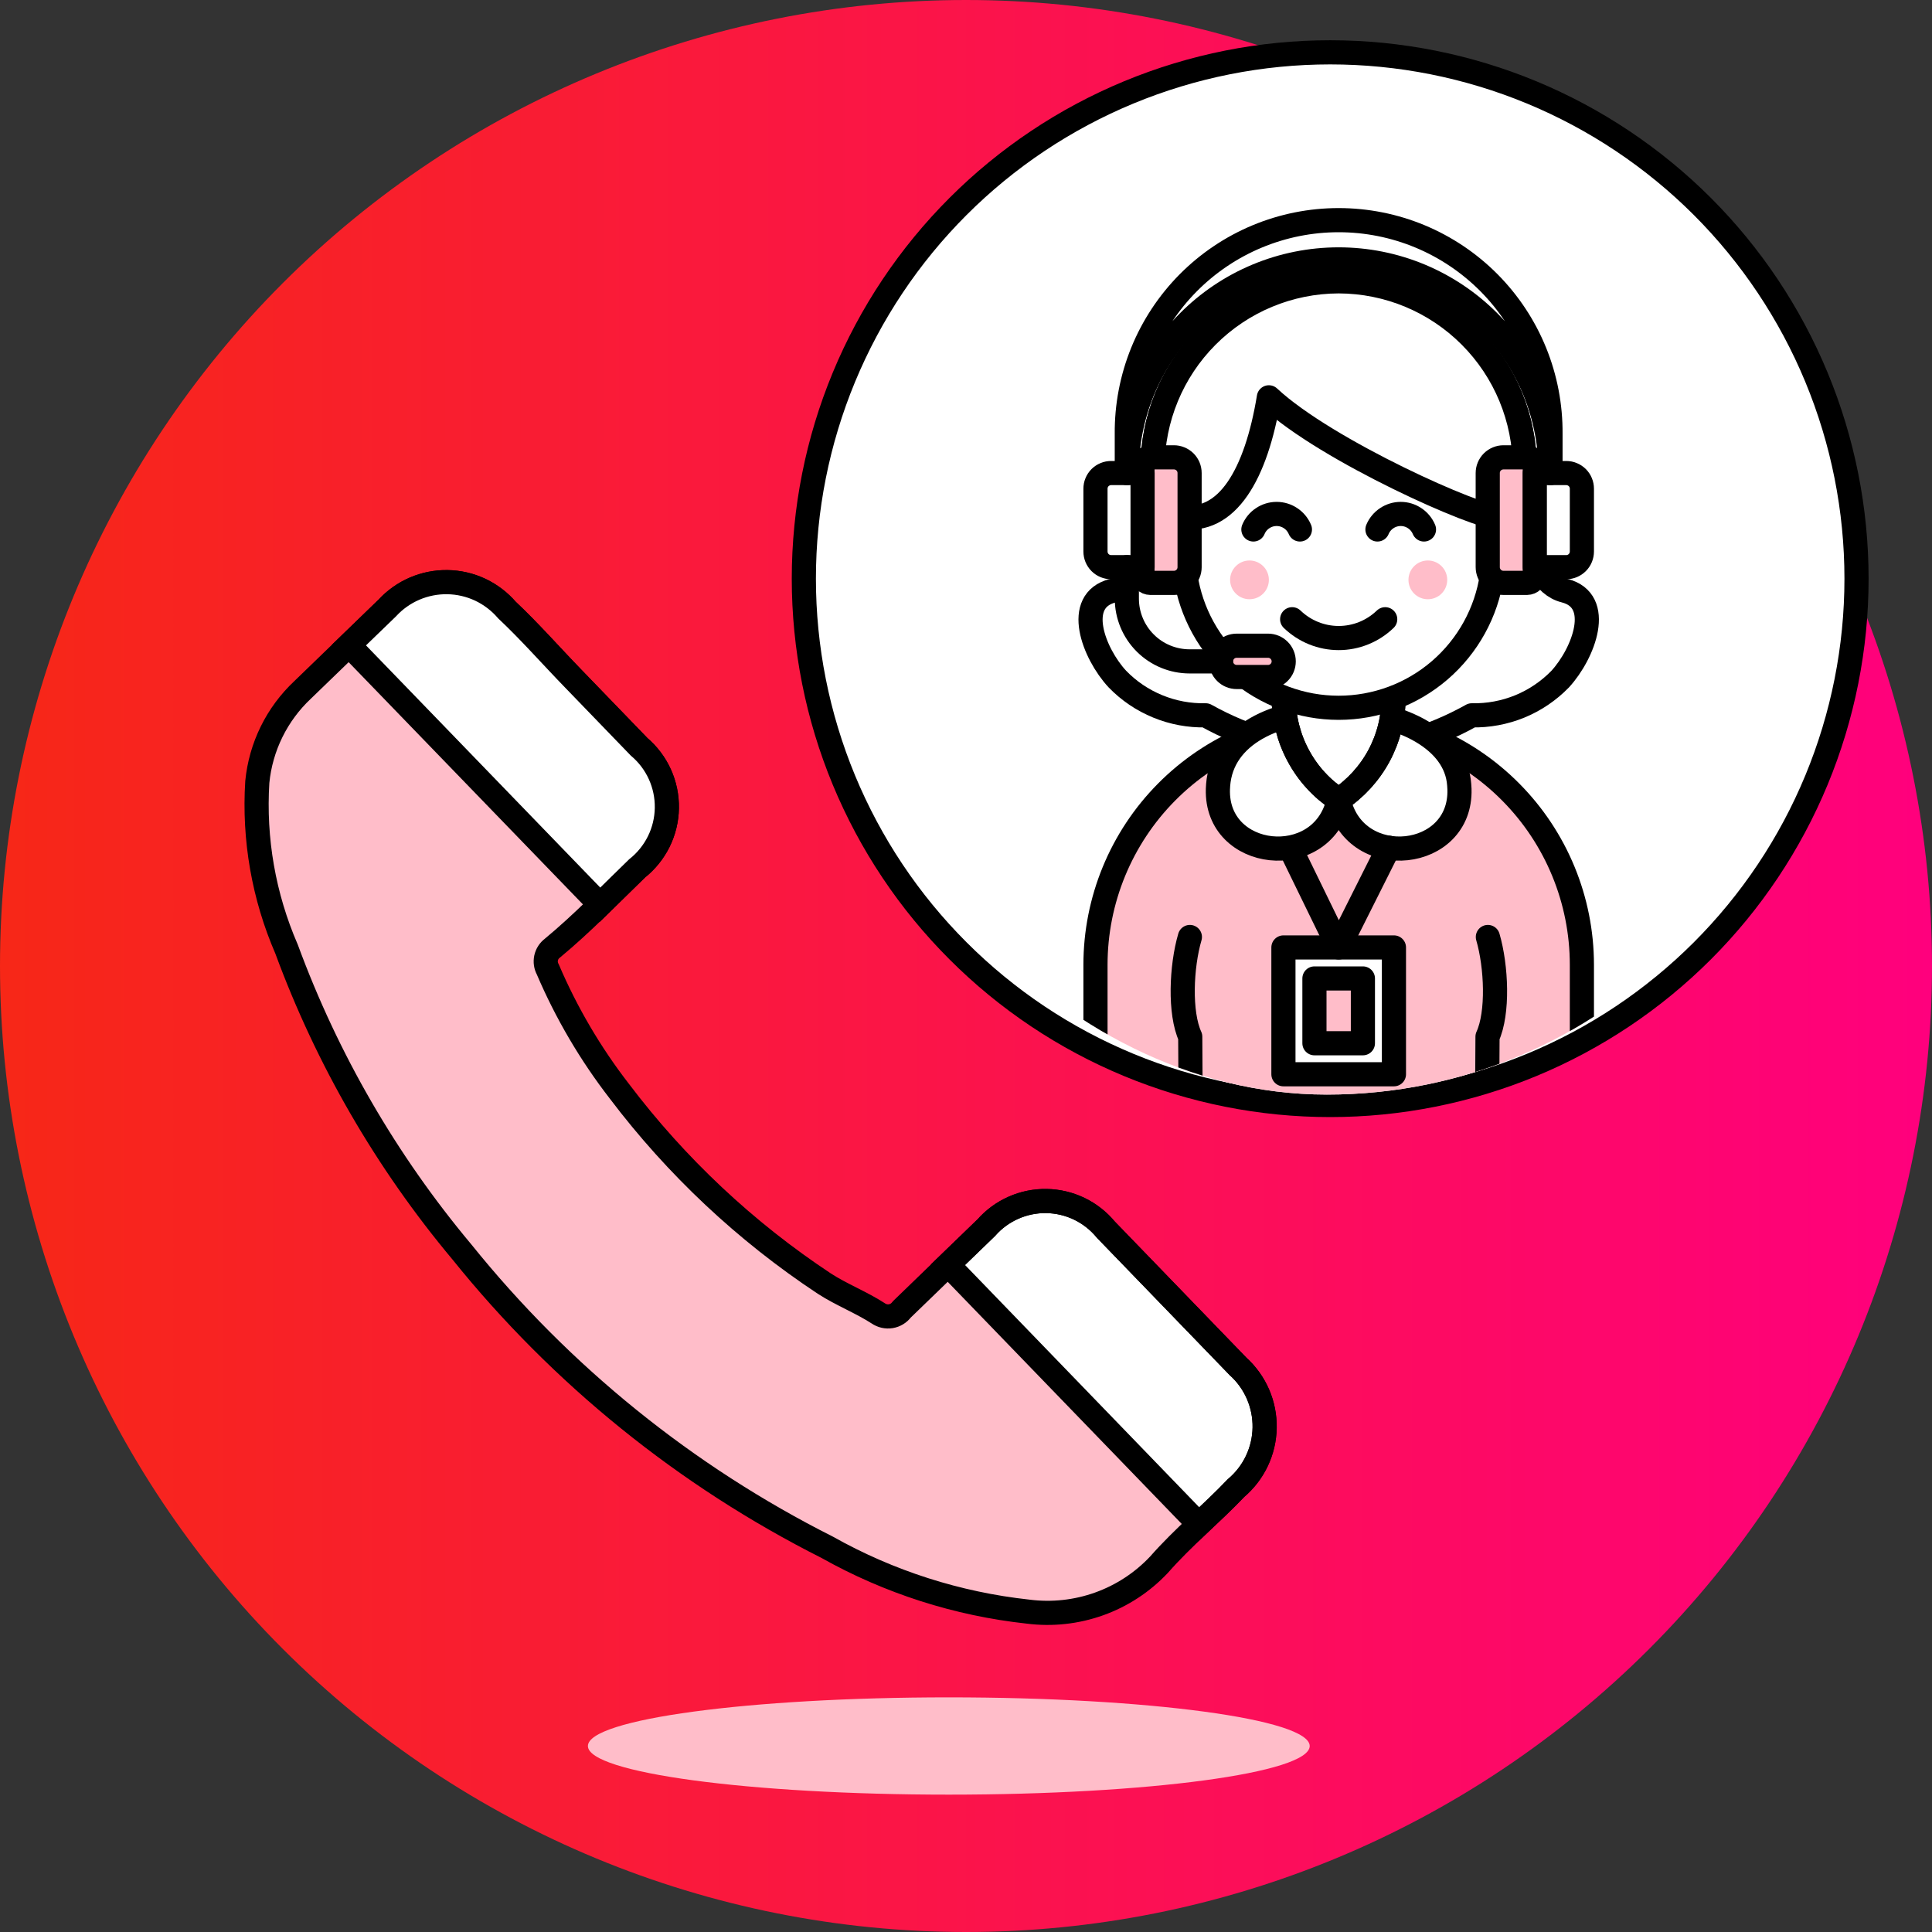 <?xml version="1.0" encoding="UTF-8"?> <svg xmlns="http://www.w3.org/2000/svg" width="60" height="60" viewBox="0 0 60 60" fill="none"><rect x="0" y="0" width="60" height="60" fill="#333333" stroke="none"/><g clip-path="url(#clip0_1674_15122)"><path d="M0 30C0 37.956 3.161 45.587 8.787 51.213C14.413 56.839 22.044 60 30 60C37.957 60 45.587 56.839 51.213 51.213C56.839 45.587 60 37.956 60 30C60 22.044 56.839 14.413 51.213 8.787C45.587 3.161 37.957 0 30 0C22.044 0 14.413 3.161 8.787 8.787C3.161 14.413 0 22.044 0 30Z" fill="url(#paint0_linear_1674_15122)"></path><path d="M24.964 17.971C24.964 20.118 25.387 22.243 26.208 24.226C27.03 26.21 28.234 28.012 29.752 29.529C31.269 31.047 33.071 32.252 35.055 33.073C37.038 33.894 39.163 34.317 41.31 34.317C43.457 34.317 45.582 33.894 47.566 33.073C49.549 32.252 51.351 31.047 52.869 29.529C54.386 28.012 55.59 26.21 56.412 24.226C57.233 22.243 57.656 20.118 57.656 17.971C57.656 15.824 57.233 13.699 56.412 11.716C55.59 9.732 54.386 7.93 52.869 6.412C51.351 4.895 49.549 3.691 47.566 2.869C45.582 2.048 43.457 1.625 41.31 1.625C39.163 1.625 37.038 2.048 35.055 2.869C33.071 3.691 31.269 4.895 29.752 6.412C28.234 7.93 27.03 9.732 26.208 11.716C25.387 13.699 24.964 15.824 24.964 17.971Z" fill="white"></path><path d="M24.964 17.971C24.964 20.118 25.387 22.243 26.208 24.226C27.03 26.21 28.234 28.012 29.752 29.529C31.269 31.047 33.071 32.252 35.055 33.073C37.038 33.894 39.163 34.317 41.31 34.317C43.457 34.317 45.582 33.894 47.566 33.073C49.549 32.252 51.351 31.047 52.869 29.529C54.386 28.012 55.59 26.21 56.412 24.226C57.233 22.243 57.656 20.118 57.656 17.971C57.656 15.824 57.233 13.699 56.412 11.716C55.59 9.732 54.386 7.93 52.869 6.412C51.351 4.895 49.549 3.691 47.566 2.869C45.582 2.048 43.457 1.625 41.31 1.625C39.163 1.625 37.038 2.048 35.055 2.869C33.071 3.691 31.269 4.895 29.752 6.412C28.234 7.93 27.03 9.732 26.208 11.716C25.387 13.699 24.964 15.824 24.964 17.971Z" stroke="black" stroke-width="0.75" stroke-linecap="round" stroke-linejoin="round"></path><path d="M40.674 54.224C40.674 53.39 35.656 52.713 29.466 52.713C23.276 52.713 18.258 53.39 18.258 54.224C18.258 55.057 23.276 55.734 29.466 55.734C35.656 55.734 40.674 55.059 40.674 54.224Z" fill="#FFBDC9"></path><path d="M7.991 24.284C8.098 23.191 8.598 22.175 9.399 21.424L12.027 18.882C12.264 18.624 12.554 18.419 12.877 18.28C13.2 18.142 13.548 18.073 13.899 18.079C14.25 18.085 14.596 18.165 14.914 18.314C15.232 18.464 15.514 18.679 15.743 18.945C16.461 19.62 17.108 20.361 17.828 21.102L19.848 23.192C20.123 23.426 20.344 23.718 20.493 24.047C20.642 24.376 20.716 24.735 20.71 25.096C20.704 25.457 20.618 25.813 20.458 26.137C20.297 26.461 20.067 26.745 19.784 26.97C18.908 27.817 18.097 28.665 17.156 29.445C17.056 29.519 16.987 29.627 16.96 29.748C16.934 29.87 16.952 29.997 17.012 30.105C17.589 31.456 18.336 32.728 19.235 33.889C21.003 36.226 23.155 38.246 25.599 39.863C26.124 40.204 26.75 40.447 27.274 40.787C27.388 40.866 27.528 40.898 27.664 40.876C27.801 40.853 27.923 40.779 28.005 40.667L30.63 38.127C30.863 37.861 31.152 37.65 31.475 37.507C31.798 37.364 32.149 37.293 32.502 37.299C32.856 37.305 33.204 37.388 33.522 37.541C33.84 37.695 34.121 37.916 34.346 38.19L38.451 42.436C38.717 42.676 38.927 42.971 39.07 43.299C39.212 43.627 39.282 43.982 39.276 44.34C39.27 44.698 39.188 45.05 39.034 45.373C38.881 45.697 38.66 45.983 38.387 46.214C37.611 47.029 36.737 47.745 35.993 48.594C35.478 49.141 34.841 49.558 34.134 49.811C33.427 50.064 32.669 50.146 31.924 50.05C29.733 49.812 27.612 49.133 25.69 48.053C21.297 45.839 17.427 42.711 14.343 38.878C12.001 36.08 10.159 32.899 8.899 29.474C8.19 27.84 7.879 26.061 7.991 24.284Z" fill="#FFBDC9"></path><path d="M38.447 42.435L34.342 38.188C34.118 37.916 33.837 37.695 33.519 37.541C33.201 37.388 32.854 37.305 32.501 37.299C32.148 37.293 31.798 37.364 31.475 37.507C31.152 37.649 30.864 37.86 30.631 38.125L29.439 39.276L37.231 47.336C37.621 46.967 38.013 46.602 38.383 46.213C38.656 45.982 38.877 45.695 39.031 45.372C39.184 45.048 39.267 44.696 39.273 44.338C39.279 43.981 39.208 43.626 39.066 43.297C38.924 42.969 38.713 42.675 38.447 42.435Z" fill="white"></path><path d="M38.447 42.435L34.342 38.188C34.118 37.916 33.837 37.695 33.519 37.541C33.201 37.388 32.854 37.305 32.501 37.299C32.148 37.293 31.798 37.364 31.475 37.507C31.152 37.649 30.864 37.86 30.631 38.125L29.439 39.276L37.231 47.336C37.621 46.967 38.013 46.602 38.383 46.213C38.656 45.982 38.877 45.695 39.031 45.372C39.184 45.048 39.267 44.696 39.273 44.338C39.279 43.981 39.208 43.626 39.066 43.297C38.924 42.969 38.713 42.675 38.447 42.435Z" stroke="black" stroke-width="0.75"></path><path d="M7.991 24.284C8.098 23.191 8.598 22.175 9.399 21.424L12.027 18.882C12.264 18.624 12.554 18.419 12.877 18.28C13.2 18.142 13.548 18.073 13.899 18.079C14.25 18.085 14.596 18.165 14.914 18.314C15.232 18.464 15.514 18.679 15.743 18.945C16.461 19.62 17.108 20.361 17.828 21.102L19.848 23.192C20.123 23.426 20.344 23.718 20.493 24.047C20.642 24.376 20.716 24.735 20.71 25.096C20.704 25.457 20.618 25.813 20.458 26.137C20.297 26.461 20.067 26.745 19.784 26.97C18.908 27.817 18.097 28.665 17.156 29.445C17.056 29.519 16.987 29.627 16.96 29.748C16.934 29.87 16.952 29.997 17.012 30.105C17.589 31.456 18.336 32.728 19.235 33.889C21.003 36.226 23.155 38.246 25.599 39.863C26.124 40.204 26.75 40.447 27.274 40.787C27.388 40.866 27.528 40.898 27.664 40.876C27.801 40.853 27.923 40.779 28.005 40.667L30.63 38.127C30.863 37.861 31.152 37.65 31.475 37.507C31.798 37.364 32.149 37.293 32.502 37.299C32.856 37.305 33.204 37.388 33.522 37.541C33.84 37.695 34.121 37.916 34.346 38.19L38.451 42.436C38.717 42.676 38.927 42.971 39.07 43.299C39.212 43.627 39.282 43.982 39.276 44.34C39.27 44.698 39.188 45.05 39.034 45.373C38.881 45.697 38.66 45.983 38.387 46.214C37.611 47.029 36.737 47.745 35.993 48.594C35.478 49.141 34.841 49.558 34.134 49.811C33.427 50.064 32.669 50.146 31.924 50.05C29.733 49.812 27.612 49.133 25.69 48.053C21.297 45.839 17.427 42.711 14.343 38.878C12.001 36.08 10.159 32.899 8.899 29.474C8.19 27.84 7.879 26.061 7.991 24.284Z" stroke="black" stroke-width="0.75" stroke-linecap="round" stroke-linejoin="round"></path><path d="M10.836 20.034L12.027 18.882C12.264 18.624 12.554 18.419 12.877 18.28C13.199 18.142 13.548 18.073 13.899 18.079C14.25 18.085 14.596 18.165 14.914 18.314C15.231 18.464 15.514 18.679 15.743 18.945C16.461 19.62 17.108 20.361 17.828 21.102L19.847 23.192C20.123 23.426 20.344 23.718 20.493 24.047C20.642 24.376 20.716 24.735 20.71 25.096C20.704 25.457 20.618 25.813 20.458 26.137C20.297 26.461 20.067 26.745 19.784 26.97C19.393 27.349 19.016 27.724 18.635 28.097L10.836 20.034Z" fill="white" stroke="black" stroke-width="0.75"></path><g clip-path="url(#clip1_1674_15122)"><rect x="25.794" y="3.167" width="30.826" height="30.826" rx="15.413" fill="white"></rect><path d="M48.59 18.343C47.938 18.18 47.601 17.395 47.353 16.543V14.532C47.353 12.999 46.745 11.529 45.661 10.445C44.577 9.361 43.107 8.752 41.574 8.752C40.041 8.752 38.571 9.361 37.487 10.445C36.403 11.529 35.794 12.999 35.794 14.532V16.543C35.547 17.398 35.21 18.18 34.558 18.345C33.337 18.653 33.961 20.291 34.702 21.09C35.057 21.456 35.484 21.745 35.956 21.938C36.428 22.132 36.935 22.226 37.444 22.215C38.712 22.924 40.126 23.335 41.576 23.414C43.027 23.335 44.44 22.925 45.708 22.215C46.218 22.226 46.725 22.132 47.198 21.939C47.67 21.745 48.097 21.456 48.453 21.09C49.187 20.288 49.81 18.65 48.59 18.343Z" fill="white" stroke="black" stroke-width="0.75" stroke-linecap="round" stroke-linejoin="round"></path><path d="M41.574 22.34C43.583 22.36 45.504 23.171 46.918 24.599C48.333 26.026 49.127 27.954 49.127 29.964V34.491H34.021V29.964C34.021 27.954 34.815 26.026 36.229 24.599C37.644 23.171 39.564 22.36 41.574 22.34Z" fill="#FFBDC9"></path><path d="M36.977 34.491L36.964 32.196C36.624 31.457 36.685 30.015 36.953 29.099" stroke="black" stroke-width="0.75" stroke-linecap="round" stroke-linejoin="round"></path><path d="M46.183 34.491L46.196 32.196C46.536 31.457 46.474 30.015 46.207 29.099" stroke="black" stroke-width="0.75" stroke-linecap="round" stroke-linejoin="round"></path><path d="M41.574 22.34C43.583 22.36 45.504 23.171 46.918 24.599C48.333 26.026 49.127 27.954 49.127 29.964V34.491H34.021V29.964C34.021 27.954 34.815 26.026 36.229 24.599C37.644 23.171 39.564 22.36 41.574 22.34Z" stroke="black" stroke-width="0.75" stroke-linecap="round" stroke-linejoin="round"></path><path d="M41.592 24.911C42.121 27.057 45.393 26.715 45.325 24.506C45.322 24.415 45.314 24.325 45.302 24.236C44.911 21.502 38.285 21.161 37.846 24.236C37.834 24.325 37.826 24.415 37.823 24.506C37.755 26.715 41.029 27.058 41.556 24.911L41.574 24.838L41.592 24.911Z" fill="white" stroke="black" stroke-width="0.75" stroke-linecap="round" stroke-linejoin="round"></path><path d="M39.867 21.07V21.672C39.867 22.3 40.023 22.918 40.321 23.471C40.618 24.024 41.048 24.494 41.573 24.84C42.096 24.494 42.526 24.025 42.824 23.473C43.121 22.92 43.277 22.303 43.277 21.676V21.07H39.867Z" fill="white" stroke="black" stroke-width="0.75" stroke-linecap="round" stroke-linejoin="round"></path><path d="M39.867 21.07V21.672C39.867 22.3 40.023 22.918 40.321 23.471C40.618 24.024 41.048 24.494 41.573 24.84C42.096 24.494 42.526 24.025 42.824 23.473C43.121 22.92 43.277 22.303 43.277 21.676V21.07H39.867Z" stroke="black" stroke-width="0.75" stroke-linecap="round" stroke-linejoin="round"></path><path d="M46.39 15.961V14.757C46.39 13.48 45.883 12.255 44.979 11.351C44.076 10.448 42.851 9.941 41.574 9.941C40.296 9.941 39.071 10.448 38.168 11.351C37.265 12.255 36.757 13.48 36.757 14.757V15.961C36.502 15.961 36.257 16.063 36.076 16.243C35.895 16.424 35.794 16.669 35.794 16.924C35.794 17.18 35.895 17.425 36.076 17.606C36.257 17.786 36.502 17.888 36.757 17.888C36.777 17.888 36.796 17.883 36.816 17.882C36.987 19.022 37.56 20.063 38.434 20.815C39.307 21.567 40.421 21.981 41.574 21.981C42.727 21.981 43.841 21.567 44.714 20.815C45.587 20.063 46.161 19.022 46.331 17.882C46.351 17.882 46.37 17.888 46.39 17.888C46.645 17.888 46.891 17.786 47.071 17.606C47.252 17.425 47.353 17.18 47.353 16.924C47.353 16.669 47.252 16.424 47.071 16.243C46.891 16.063 46.645 15.961 46.39 15.961Z" fill="white" stroke="black" stroke-width="0.75" stroke-linecap="round" stroke-linejoin="round"></path><path d="M38.202 18.008C38.202 18.168 38.266 18.321 38.379 18.434C38.492 18.547 38.645 18.61 38.804 18.61C38.964 18.61 39.117 18.547 39.23 18.434C39.343 18.321 39.406 18.168 39.406 18.008C39.406 17.849 39.343 17.695 39.23 17.583C39.117 17.47 38.964 17.406 38.804 17.406C38.645 17.406 38.492 17.47 38.379 17.583C38.266 17.695 38.202 17.849 38.202 18.008Z" fill="#FFBDC9"></path><path d="M43.741 18.008C43.741 18.168 43.804 18.321 43.917 18.434C44.03 18.547 44.184 18.61 44.343 18.61C44.503 18.61 44.656 18.547 44.769 18.434C44.882 18.321 44.945 18.168 44.945 18.008C44.945 17.849 44.882 17.695 44.769 17.583C44.656 17.47 44.503 17.406 44.343 17.406C44.184 17.406 44.03 17.47 43.917 17.583C43.804 17.695 43.741 17.849 43.741 18.008Z" fill="#FFBDC9"></path><path d="M43.019 19.231C42.631 19.605 42.113 19.815 41.574 19.815C41.035 19.815 40.517 19.605 40.129 19.231" stroke="black" stroke-width="0.75" stroke-linecap="round" stroke-linejoin="round"></path><path d="M40.37 16.443C40.31 16.3 40.21 16.178 40.081 16.093C39.953 16.007 39.802 15.961 39.647 15.961C39.492 15.961 39.341 16.007 39.213 16.093C39.084 16.178 38.984 16.3 38.925 16.443" stroke="black" stroke-width="0.75" stroke-linecap="round" stroke-linejoin="round"></path><path d="M44.223 16.443C44.163 16.3 44.063 16.178 43.934 16.093C43.806 16.007 43.655 15.961 43.5 15.961C43.346 15.961 43.195 16.007 43.066 16.093C42.938 16.178 42.837 16.3 42.778 16.443" stroke="black" stroke-width="0.75" stroke-linecap="round" stroke-linejoin="round"></path><path d="M41.574 8.737C40.039 8.741 38.569 9.353 37.486 10.44C36.402 11.526 35.794 12.998 35.794 14.532V16.915C35.794 16.801 35.816 16.688 35.86 16.582C35.904 16.477 35.968 16.381 36.049 16.301C36.13 16.22 36.225 16.157 36.331 16.113C36.437 16.07 36.55 16.048 36.664 16.048C38.109 16.293 39.014 14.732 39.406 12.339C41.196 14.012 45.999 16.128 46.486 16.048C46.716 16.048 46.937 16.139 47.099 16.302C47.262 16.465 47.353 16.685 47.353 16.915V14.532C47.353 12.998 46.745 11.526 45.661 10.44C44.578 9.353 43.108 8.741 41.574 8.737Z" fill="white"></path><path d="M41.574 8.737C40.039 8.741 38.569 9.353 37.486 10.44C36.402 11.526 35.794 12.998 35.794 14.532V16.915C35.794 16.801 35.816 16.688 35.86 16.582C35.904 16.477 35.968 16.381 36.049 16.301C36.13 16.22 36.225 16.157 36.331 16.113C36.437 16.07 36.55 16.048 36.664 16.048C38.109 16.293 39.014 14.732 39.406 12.339C41.196 14.012 45.999 16.128 46.486 16.048C46.716 16.048 46.937 16.139 47.099 16.302C47.262 16.465 47.353 16.685 47.353 16.915V14.532C47.353 12.998 46.745 11.526 45.661 10.44C44.578 9.353 43.108 8.741 41.574 8.737Z" stroke="black" stroke-width="0.75" stroke-linecap="round" stroke-linejoin="round"></path><path d="M36.944 17.614C36.944 17.743 36.893 17.867 36.802 17.959C36.71 18.05 36.586 18.102 36.457 18.102H35.725C35.66 18.101 35.599 18.076 35.553 18.03C35.507 17.984 35.481 17.922 35.481 17.858V14.447C35.481 14.382 35.507 14.32 35.553 14.274C35.598 14.229 35.66 14.203 35.725 14.203H36.457C36.586 14.203 36.71 14.255 36.802 14.346C36.893 14.437 36.944 14.561 36.944 14.691V17.614Z" fill="#FFBDC9" stroke="black" stroke-width="0.75" stroke-linecap="round" stroke-linejoin="round"></path><path d="M34.508 17.614H35.484V14.691H34.508C34.444 14.691 34.381 14.703 34.322 14.728C34.262 14.752 34.209 14.788 34.163 14.833C34.118 14.878 34.082 14.932 34.058 14.991C34.033 15.05 34.021 15.114 34.021 15.178V17.127C34.021 17.256 34.072 17.38 34.163 17.471C34.255 17.563 34.379 17.614 34.508 17.614Z" fill="white" stroke="black" stroke-width="0.75" stroke-linecap="round" stroke-linejoin="round"></path><path d="M46.691 18.102H47.422C47.486 18.101 47.548 18.076 47.594 18.03C47.64 17.984 47.665 17.922 47.665 17.858V14.447C47.665 14.415 47.659 14.383 47.647 14.354C47.635 14.324 47.617 14.297 47.594 14.274C47.572 14.252 47.545 14.234 47.515 14.222C47.486 14.209 47.454 14.203 47.422 14.203H46.691C46.562 14.203 46.438 14.255 46.346 14.346C46.255 14.437 46.203 14.561 46.203 14.691V17.614C46.203 17.743 46.255 17.867 46.346 17.959C46.438 18.05 46.562 18.102 46.691 18.102Z" fill="#FFBDC9" stroke="black" stroke-width="0.75" stroke-linecap="round" stroke-linejoin="round"></path><path d="M49.127 17.127C49.127 17.256 49.076 17.38 48.985 17.471C48.893 17.563 48.769 17.614 48.64 17.614H47.665V14.691H48.64C48.704 14.691 48.767 14.703 48.826 14.728C48.886 14.752 48.939 14.788 48.985 14.833C49.03 14.878 49.066 14.932 49.09 14.991C49.115 15.05 49.127 15.114 49.127 15.178V17.127Z" fill="white" stroke="black" stroke-width="0.75" stroke-linecap="round" stroke-linejoin="round"></path><path d="M48.152 14.691C48.159 13.822 47.994 12.961 47.667 12.156C47.34 11.351 46.856 10.619 46.245 10.003C45.633 9.386 44.905 8.896 44.104 8.562C43.302 8.228 42.442 8.056 41.573 8.056C40.704 8.056 39.844 8.228 39.042 8.562C38.241 8.896 37.513 9.386 36.901 10.003C36.29 10.619 35.806 11.351 35.479 12.156C35.152 12.961 34.987 13.822 34.994 14.691V13.472C34.987 12.604 35.152 11.742 35.479 10.937C35.806 10.133 36.29 9.401 36.901 8.784C37.513 8.167 38.241 7.677 39.042 7.343C39.844 7.009 40.704 6.837 41.573 6.837C42.442 6.837 43.302 7.009 44.104 7.343C44.905 7.677 45.633 8.167 46.245 8.784C46.856 9.401 47.34 10.133 47.667 10.937C47.994 11.742 48.159 12.604 48.152 13.472V14.691Z" fill="white" stroke="black" stroke-width="0.75" stroke-linecap="round" stroke-linejoin="round"></path><path d="M39.381 21.025H38.407C38.278 21.025 38.154 20.974 38.063 20.883C37.971 20.792 37.92 20.669 37.919 20.54C37.919 20.411 37.971 20.287 38.062 20.195C38.153 20.104 38.277 20.053 38.407 20.053H39.381C39.51 20.053 39.634 20.105 39.725 20.196C39.816 20.287 39.867 20.411 39.867 20.54C39.867 20.669 39.816 20.792 39.724 20.883C39.633 20.974 39.51 21.025 39.381 21.025Z" fill="#FFBDC9" stroke="black" stroke-width="0.75" stroke-linecap="round" stroke-linejoin="round"></path><path d="M37.919 20.54H36.944C36.428 20.54 35.932 20.335 35.566 19.969C35.201 19.604 34.995 19.108 34.995 18.591V17.614" stroke="black" stroke-width="0.75" stroke-linecap="round" stroke-linejoin="round"></path><path d="M39.858 29.424H43.29V33.362H39.858V29.424Z" fill="white" stroke="black" stroke-width="0.75" stroke-linecap="round" stroke-linejoin="round"></path><path d="M40.821 30.387H42.326V32.399H40.821V30.387Z" fill="#FFBDC9" stroke="black" stroke-width="0.75" stroke-linejoin="round"></path><path d="M40.136 26.475L41.574 29.424L43.128 26.326" stroke="black" stroke-width="0.75" stroke-linecap="round" stroke-linejoin="round"></path></g></g><defs><linearGradient id="paint0_linear_1674_15122" x1="-2.97076e-07" y1="30.588" x2="60" y2="30.588" gradientUnits="userSpaceOnUse"><stop stop-color="#F72717"></stop><stop offset="1" stop-color="#FF007D"></stop></linearGradient><clipPath id="clip0_1674_15122"><rect width="60" height="60" fill="white"></rect></clipPath><clipPath id="clip1_1674_15122"><rect x="25.794" y="3.167" width="30.826" height="30.826" rx="15.413" fill="white"></rect></clipPath></defs></svg> 